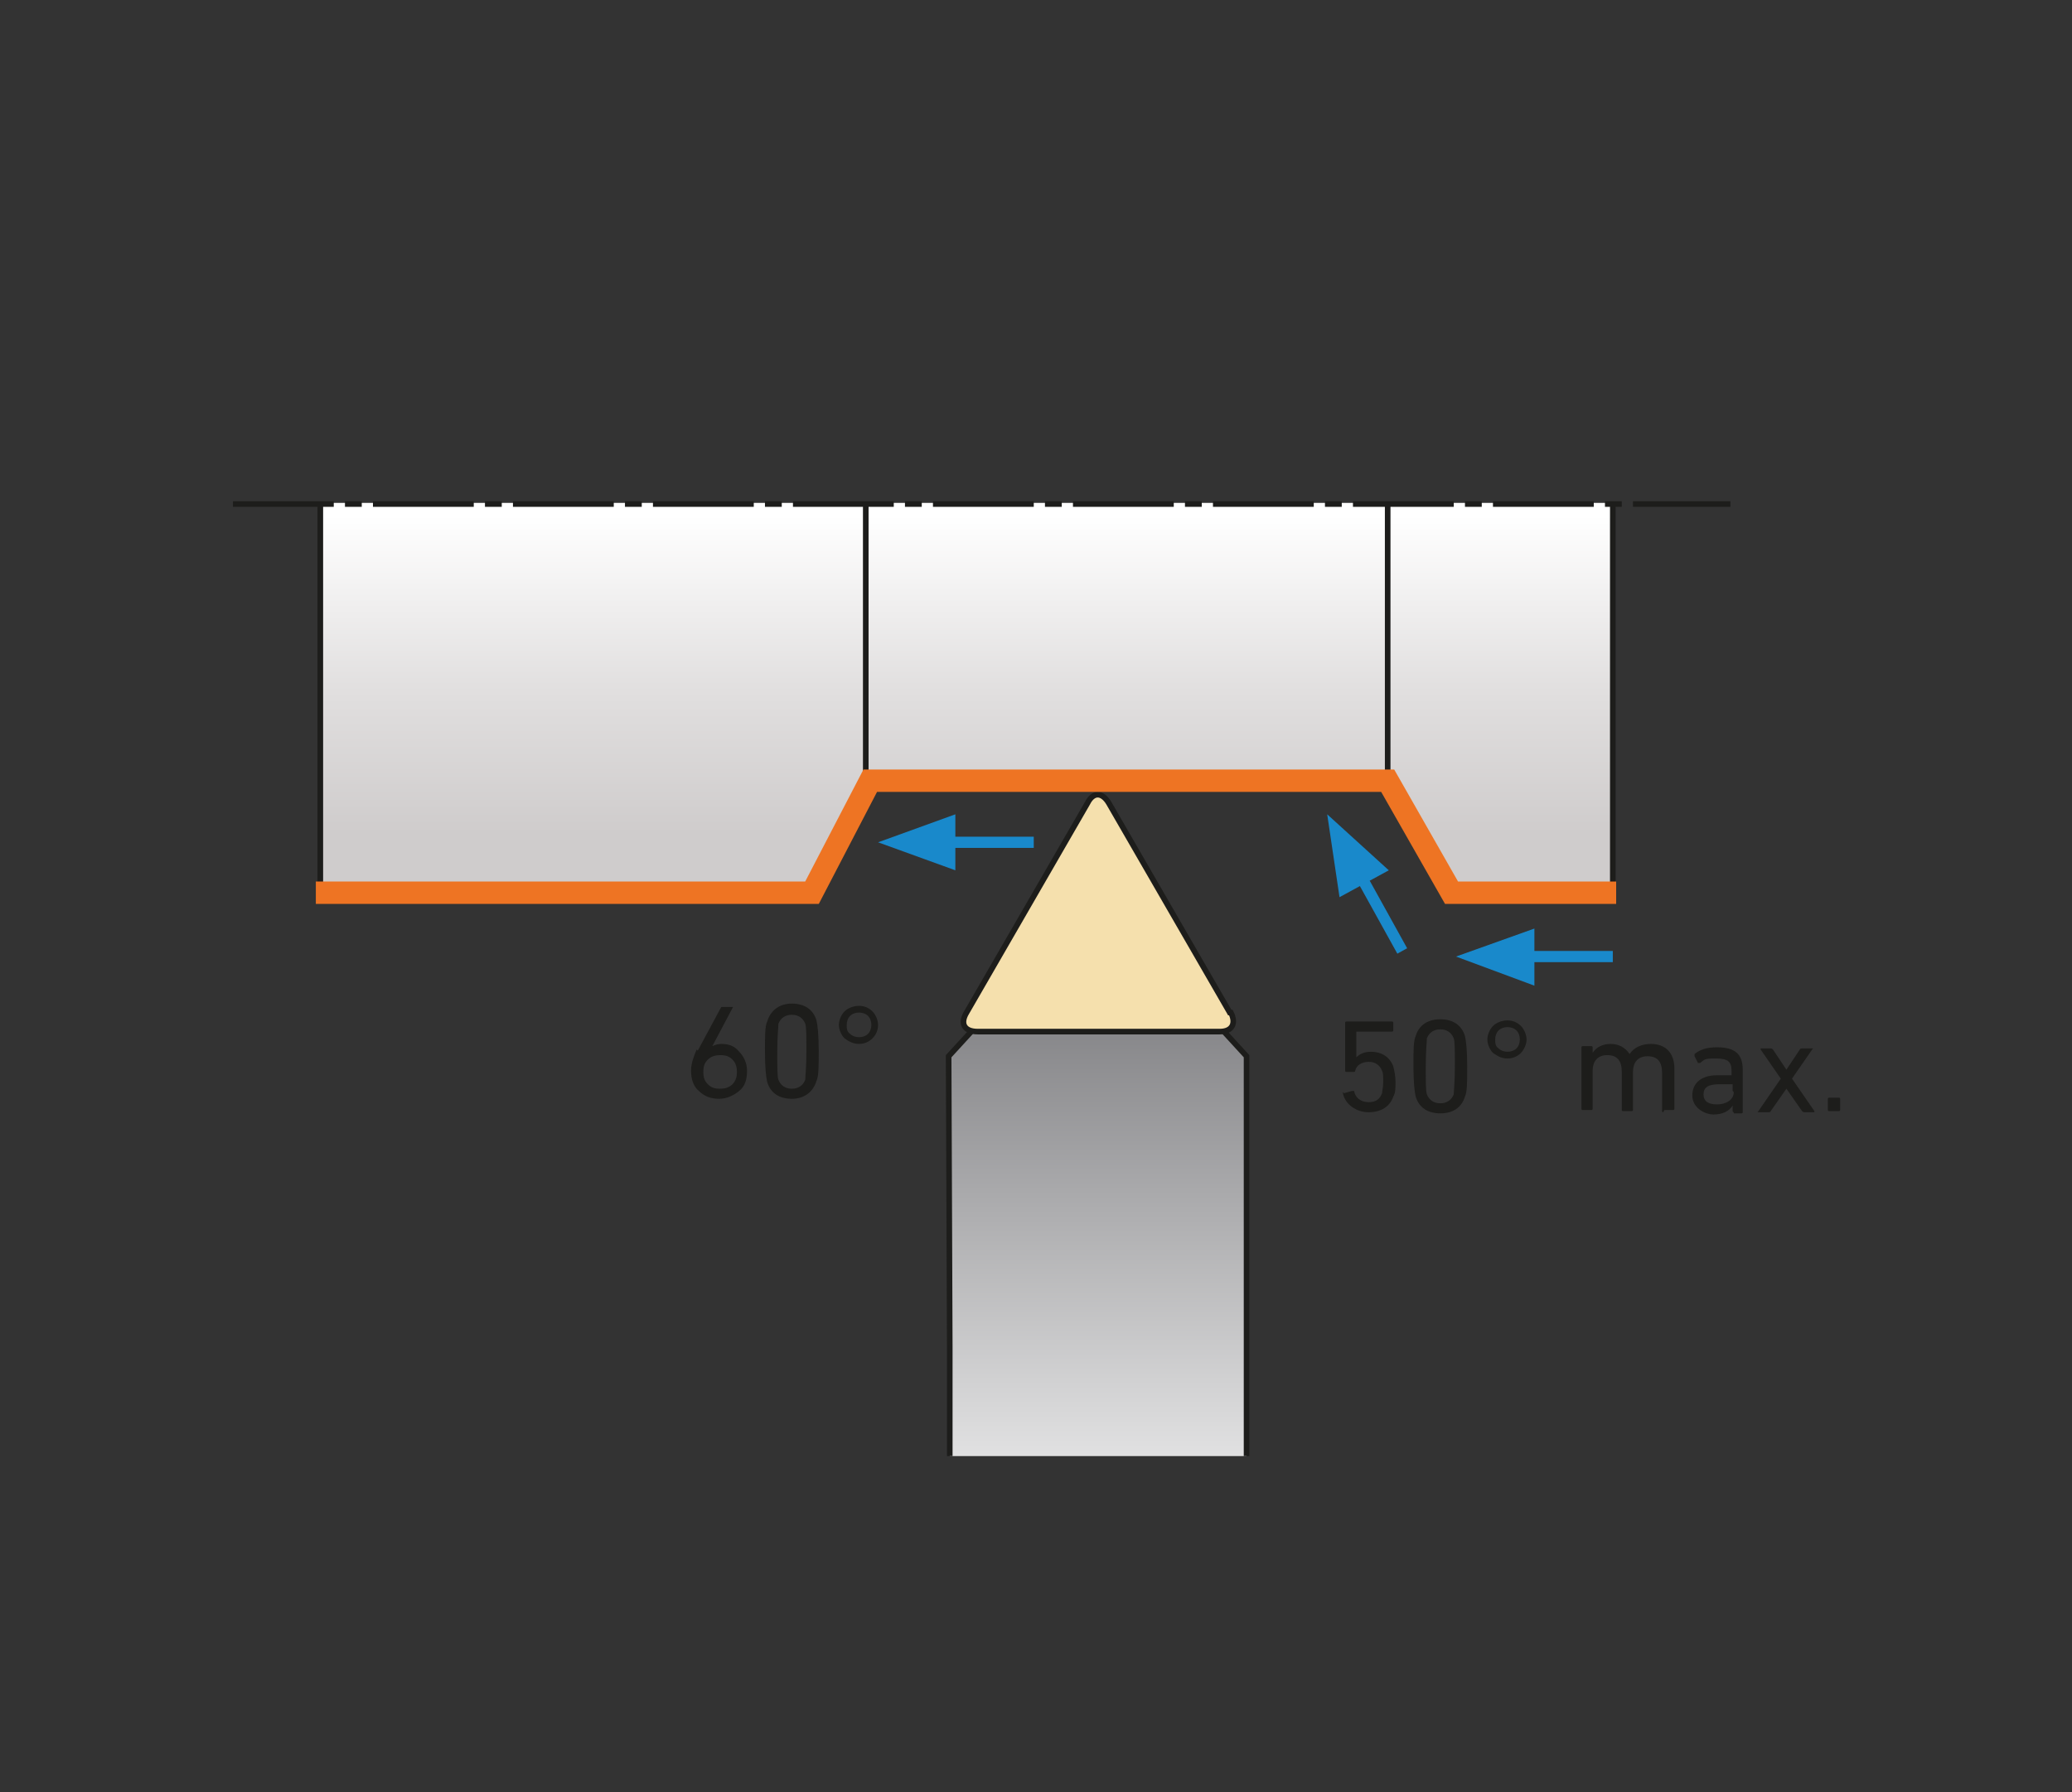 <?xml version="1.0" encoding="UTF-8"?>
<svg id="_Слой_1" data-name="Слой_1" xmlns="http://www.w3.org/2000/svg" xmlns:xlink="http://www.w3.org/1999/xlink" version="1.1" viewBox="0 0 185 160">
  <rect x="0" y="0" width="185" height="160" fill="#333333" stroke="none"/>
  <!-- Generator: Adobe Illustrator 29.1.0, SVG Export Plug-In . SVG Version: 2.1.0 Build 142)  -->
  <defs>
    <style>
      .st0 {
        fill: url(#_Безымянный_градиент_5);
      }

      .st1 {
        stroke: #1989cb;
      }

      .st1, .st2, .st3, .st4 {
        fill: none;
      }

      .st2, .st3, .st4, .st5 {
        stroke-miterlimit: 10;
      }

      .st2, .st3, .st6, .st5 {
        stroke: #1d1d1b;
        stroke-width: .5px;
      }

      .st7 {
        fill: #1989cb;
      }

      .st8 {
        fill: #1d1d1b;
      }

      .st3 {
        stroke-dasharray: 9 1 1.5 1;
      }

      .st4 {
        stroke: #ee7423;
        stroke-width: 2px;
      }

      .st6 {
        fill: url(#_Безымянный_градиент_8);
        stroke-miterlimit: 3.9;
      }

      .st5 {
        fill: #f5e0ad;
      }
    </style>
    <linearGradient id="_Безымянный_градиент_5" data-name="Безымянный градиент 5" x1="86.3" y1="46" x2="86.3" y2="86.6" gradientUnits="userSpaceOnUse">
      <stop offset="0" stop-color="#fff"/>
      <stop offset=".4" stop-color="#e0dede"/>
      <stop offset=".7" stop-color="#cfcccc"/>
    </linearGradient>
    <linearGradient id="_Безымянный_градиент_8" data-name="Безымянный градиент 8" x1="98" y1="142.9" x2="98" y2="90.1" gradientUnits="userSpaceOnUse">
      <stop offset="0" stop-color="#fff"/>
      <stop offset="1" stop-color="#838386"/>
    </linearGradient>
  </defs>
  <polygon class="st0" points="129.6 79.7 123.9 69.7 77.7 69.7 72.5 79.7 28.6 79.7 28.6 44.9 144 44.9 144 73.6 144 79.7 129.6 79.7"/>
  <line class="st2" x1="123.9" y1="69.9" x2="123.9" y2="45"/>
  <line class="st2" x1="77.3" y1="69.9" x2="77.3" y2="45"/>
  <line class="st2" x1="28.6" y1="79.8" x2="28.6" y2="45"/>
  <g>
    <path class="st8" d="M120,97.6l.7-.2c0,0,.1,0,.2,0,.1.6.6,1,1.3,1s1-.3,1.2-.8c0-.2.1-.5.1-1s0-.8-.1-1c-.2-.5-.6-.8-1.2-.8s-1.1.3-1.2.8c0,0,0,.1-.1.1h-.7c0,0-.1,0-.1-.1v-4.3c0,0,0-.1.1-.1h4.1c0,0,.1,0,.1.1v.7c0,0,0,.1-.1.1h-3.2s0,0,0,0v2.3h0c.3-.3.7-.5,1.3-.5,1,0,1.7.5,2,1.3.1.4.2.9.2,1.4s0,1-.2,1.3c-.3.9-1.1,1.4-2.2,1.4s-2.1-.7-2.3-1.7c0,0,0-.1,0-.1Z"/>
    <path class="st8" d="M126.2,95.2c0-1.4,0-2.3.2-2.7.3-1,1.1-1.5,2.2-1.5s1.9.5,2.2,1.5c.1.4.2,1.3.2,2.7s0,2.3-.2,2.7c-.3,1-1.1,1.5-2.2,1.5s-1.9-.5-2.2-1.5c-.1-.4-.2-1.3-.2-2.7ZM128.6,98.5c.6,0,1-.3,1.2-.8,0-.3.1-1.1.1-2.5s0-2.2-.1-2.5c-.2-.5-.6-.8-1.2-.8s-1,.3-1.2.8c0,.3-.1,1.1-.1,2.5s0,2.2.1,2.5c.2.5.6.8,1.2.8Z"/>
    <path class="st8" d="M134.6,94.5c-.5,0-.9-.2-1.3-.5-.3-.3-.5-.8-.5-1.2s.2-.9.5-1.2c.3-.3.8-.5,1.3-.5s.9.2,1.2.5c.3.3.5.8.5,1.2s-.2.9-.5,1.2c-.3.3-.7.5-1.2.5ZM134.6,93.9c.3,0,.6-.1.8-.3.2-.2.3-.5.3-.8s-.1-.6-.3-.8c-.2-.2-.5-.3-.8-.3s-.6.1-.8.3c-.2.2-.3.5-.3.8s0,.6.3.8c.2.2.5.3.8.3Z"/>
    <path class="st8" d="M148.5,99.3c0,0-.1,0-.1-.1v-3.4c0-1-.4-1.5-1.3-1.5s-1.3.6-1.3,1.4v3.4c0,0,0,.1-.1.1h-.8c0,0-.1,0-.1-.1v-3.4c0-1-.4-1.5-1.3-1.5s-1.3.6-1.3,1.4v3.4c0,0,0,.1-.1.1h-.8c0,0-.1,0-.1-.1v-5.5c0,0,0-.1.1-.1h.8c0,0,.1,0,.1.1v.5h0c.3-.5.9-.8,1.6-.8s1.3.3,1.7.9h0c.4-.6,1.1-.9,1.9-.9,1.3,0,2.1.8,2.1,2.2v3.6c0,0,0,.1-.1.1h-.8Z"/>
    <path class="st8" d="M154.8,99.3c0,0-.1,0-.1-.1v-.5h0c-.3.5-.9.8-1.7.8s-1.9-.6-1.9-1.7.8-1.8,2.2-1.8h1.3s0,0,0,0v-.4c0-.8-.3-1.1-1.4-1.1s-1,.1-1.4.4c0,0-.1,0-.2,0l-.3-.6c0,0,0-.1,0-.2.5-.4,1.1-.6,2-.6,1.6,0,2.3.6,2.3,2v3.8c0,0,0,.1-.1.1h-.7ZM154.7,97.4v-.6s0,0,0,0h-1.2c-1,0-1.4.3-1.4.9s.4.9,1.2.9,1.5-.4,1.5-1.1Z"/>
    <path class="st8" d="M161.1,99.3c0,0-.1,0-.2-.1l-1.4-2h0l-1.4,2c0,0,0,.1-.2.1h-.9c-.1,0-.1,0,0-.1l2-2.9-1.8-2.6c0,0,0-.1,0-.1h.9c0,0,.1,0,.2.1l1.2,1.8h0l1.2-1.8c0,0,0-.1.2-.1h.9c.1,0,.1,0,0,.1l-1.8,2.6,2,2.9c0,0,0,.1,0,.1h-.9Z"/>
    <path class="st8" d="M163.2,98.1c0,0,0-.1.1-.1h.9c0,0,.1,0,.1.1v1c0,0,0,.1-.1.1h-.9c0,0-.1,0-.1-.1v-1Z"/>
  </g>
  <g>
    <path class="st8" d="M62.3,93.8l2.1-3.9c0,0,0,0,.2,0h.8c0,0,.1,0,0,.1l-1.8,3.4h0c.2-.1.5-.2.8-.2.7,0,1.2.2,1.6.7.4.4.7,1,.7,1.7,0,.8-.2,1.4-.7,1.8s-1.1.7-1.8.7c-.7,0-1.3-.2-1.8-.7-.5-.4-.7-1.1-.7-1.8,0-.6.2-1.2.5-1.9ZM62.8,95.7c0,.5.1.8.4,1.1.3.3.6.4,1.1.4.4,0,.8-.1,1.1-.4.3-.3.4-.7.4-1.1s-.1-.8-.4-1.1c-.3-.3-.6-.4-1.1-.4-.4,0-.8.1-1.1.4-.3.3-.4.6-.4,1.1Z"/>
    <path class="st8" d="M68.3,93.9c0-1.4,0-2.3.2-2.7.3-1,1.1-1.6,2.2-1.6s1.9.5,2.2,1.5c.1.4.2,1.3.2,2.7,0,1.4,0,2.3-.2,2.7-.3,1-1.1,1.6-2.2,1.6s-1.9-.5-2.2-1.5c-.1-.4-.2-1.3-.2-2.7ZM70.7,97.2c.6,0,1-.3,1.2-.8,0-.3.1-1.1.1-2.5,0-1.4,0-2.2-.1-2.5-.2-.5-.6-.8-1.2-.8s-1,.3-1.2.8c0,.3-.1,1.1-.1,2.5,0,1.4,0,2.2.1,2.5.2.5.6.8,1.2.8Z"/>
    <path class="st8" d="M76.7,93.2c-.5,0-.9-.2-1.3-.5-.3-.3-.5-.8-.5-1.2s.2-.9.5-1.2c.3-.3.8-.5,1.3-.5.5,0,.9.2,1.2.5.3.3.5.8.5,1.2,0,.5-.2.9-.5,1.2-.3.3-.7.5-1.2.5ZM76.7,92.6c.3,0,.6-.1.8-.3.2-.2.3-.5.3-.8,0-.3-.1-.6-.3-.8-.2-.2-.5-.3-.8-.3-.3,0-.6.1-.8.3-.2.2-.3.5-.3.8,0,.3,0,.6.3.8.2.2.5.3.8.3Z"/>
  </g>
  <g>
    <polyline class="st6" points="111.3 130 111.3 120.2 111.3 94.3 105.8 88.3 90.2 88.3 84.7 94.3 84.8 120.2 84.8 130"/>
    <path class="st5" d="M109.8,90.4l-10.8-18.7c-.6-1-1.4-1-1.9,0l-10.8,18.7c-.6,1-.2,1.7,1,1.7h21.6c1.1,0,1.5-.7,1-1.7Z"/>
  </g>
  <line class="st2" x1="144" y1="79.7" x2="144" y2="44.9"/>
  <line class="st4" x1="33.3" y1="79.7" x2="28.2" y2="79.7"/>
  <polyline class="st4" points="144.3 79.7 129.6 79.7 123.9 69.7 77.7 69.7 72.5 79.7 33.3 79.7"/>
  <g>
    <polygon class="st7" points="137 82.9 130 85.4 137 88 137 82.9"/>
    <line class="st1" x1="135.4" y1="85.4" x2="144" y2="85.4"/>
  </g>
  <g>
    <polygon class="st7" points="85.3 72.7 78.4 75.2 85.3 77.7 85.3 72.7"/>
    <line class="st1" x1="83.8" y1="75.2" x2="92.3" y2="75.2"/>
  </g>
  <g>
    <polygon class="st7" points="124 77.7 118.5 72.7 119.6 80.1 124 77.7"/>
    <line class="st1" x1="121.1" y1="77.5" x2="125.2" y2="84.9"/>
  </g>
  <line class="st3" x1="20.8" y1="45" x2="154.5" y2="45"/>
</svg>